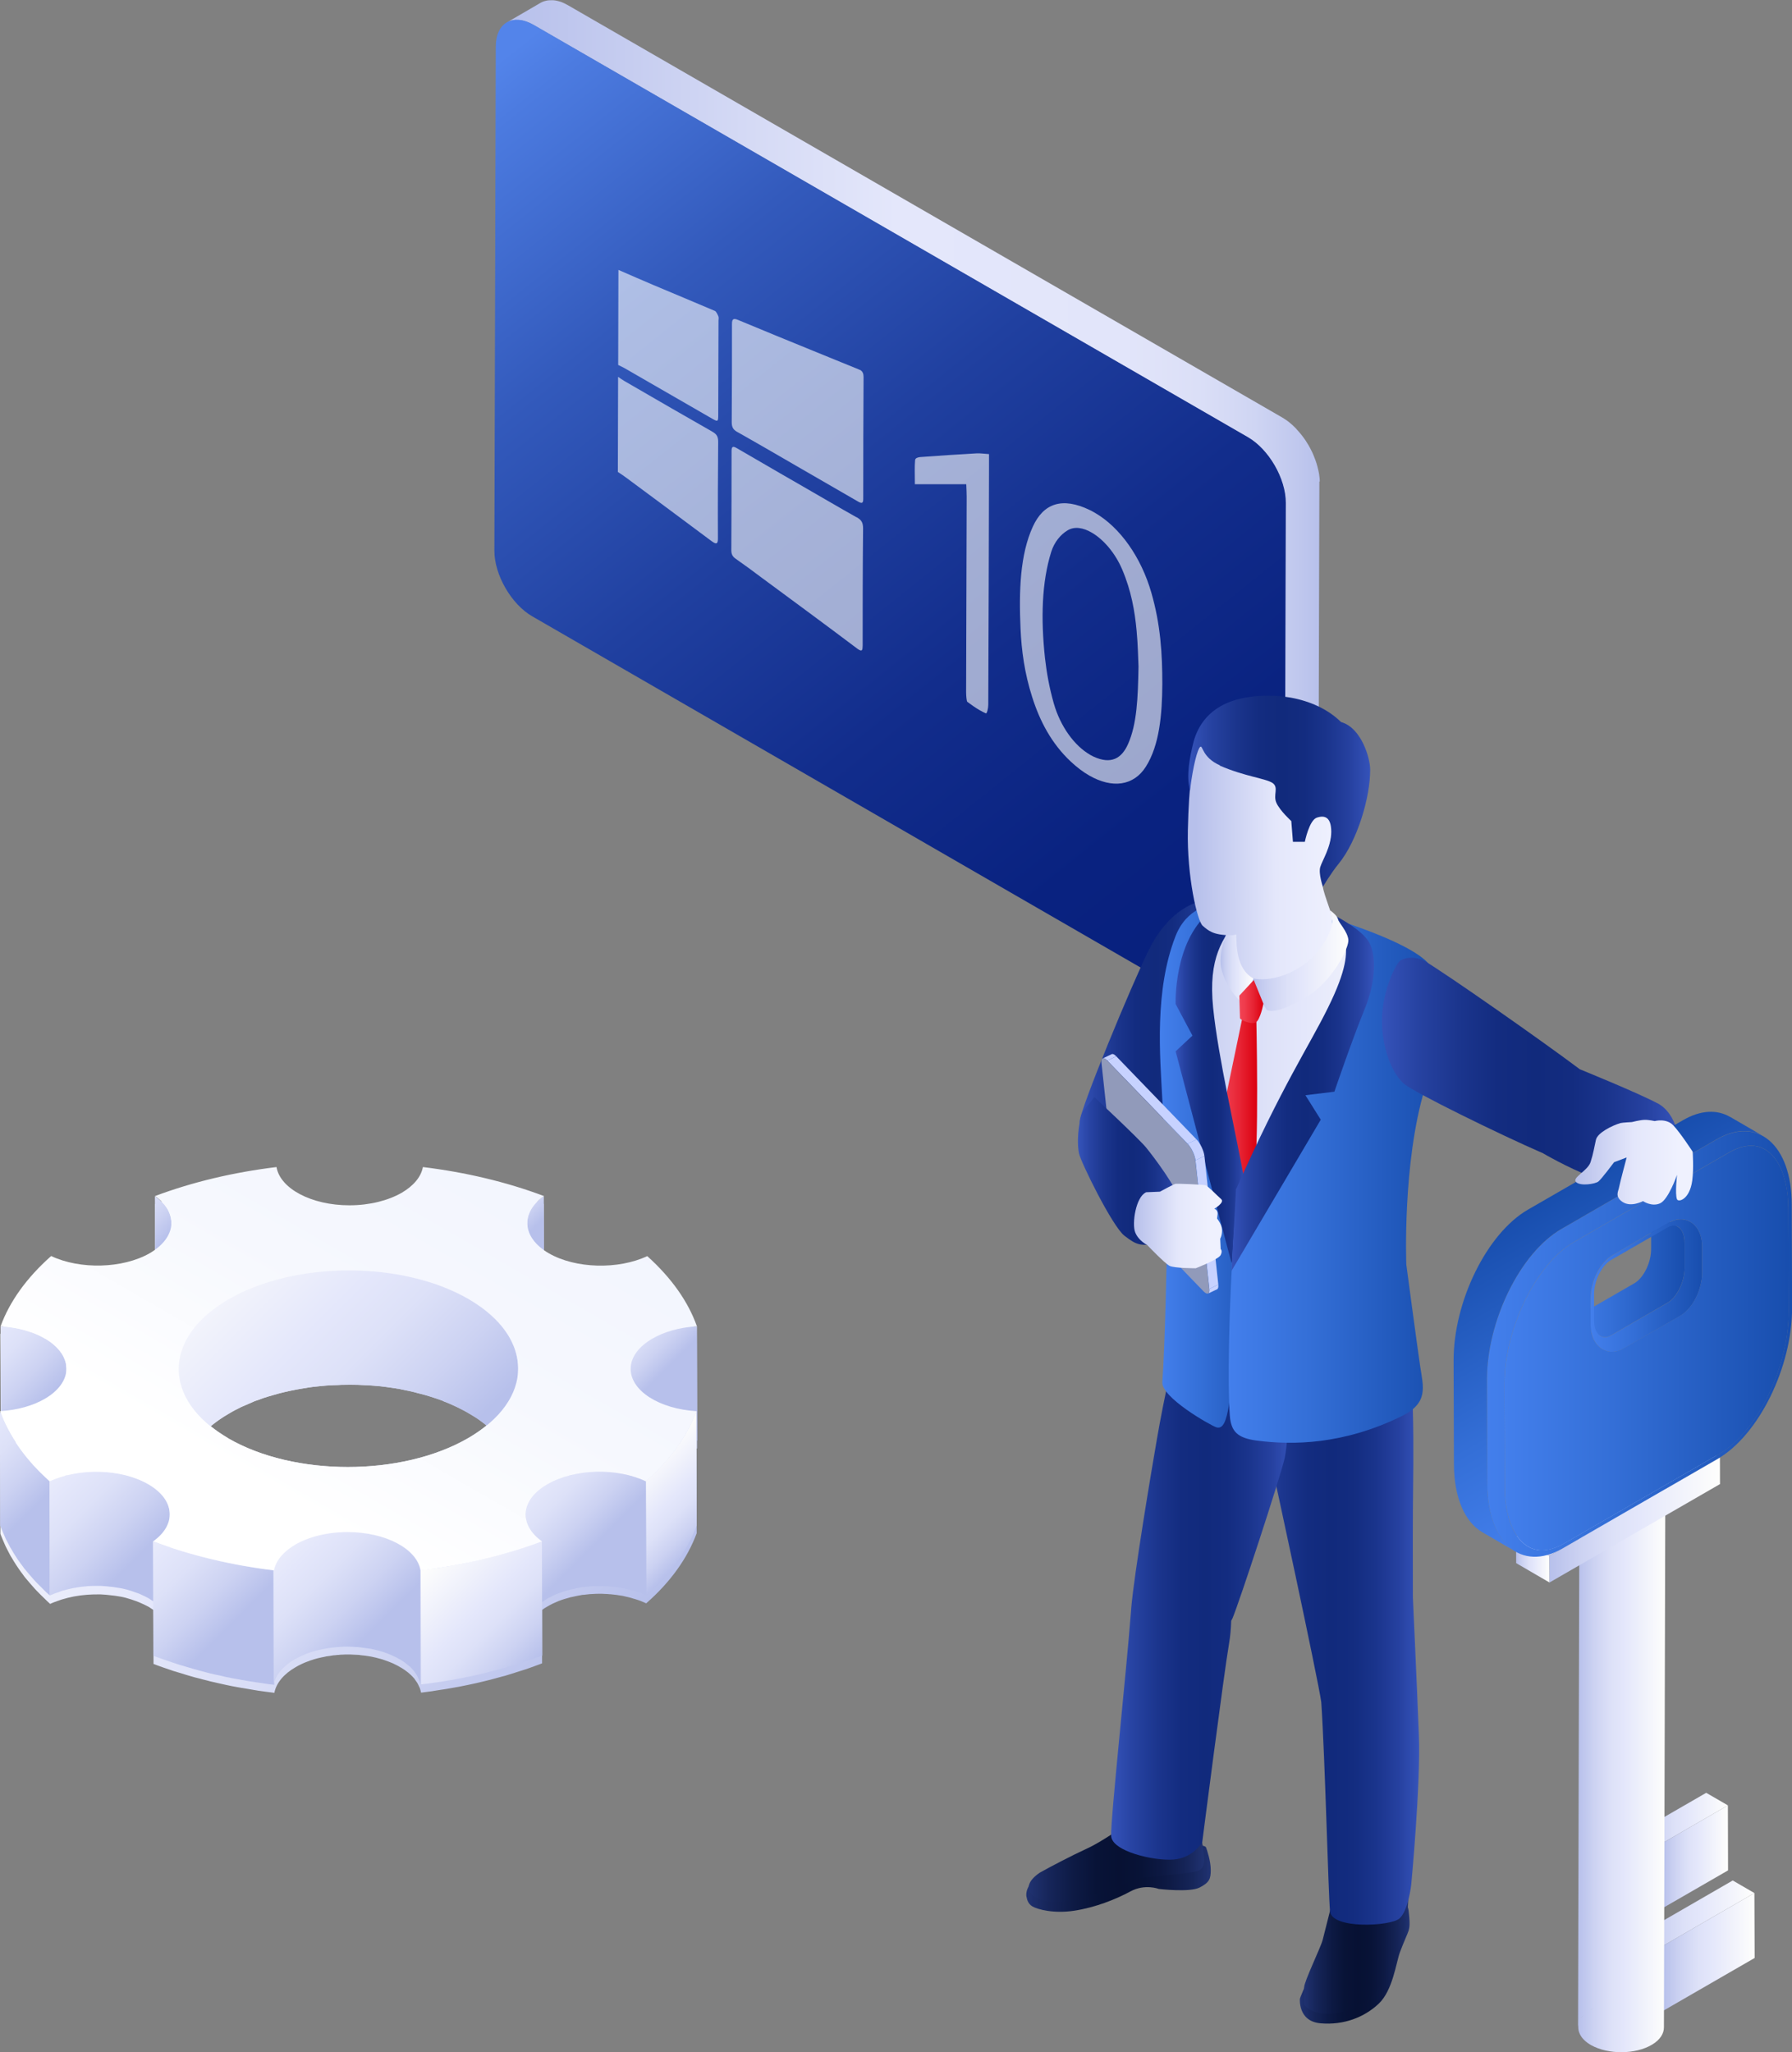 <?xml version="1.0" encoding="UTF-8"?><svg id="Layer_1" xmlns="http://www.w3.org/2000/svg" width="218.28" height="250" xmlns:xlink="http://www.w3.org/1999/xlink" viewBox="0 0 218.28 250"><rect x="0" y="0" width="218.28" height="250" fill="#808080" stroke="none"/><defs><style>.cls-1{fill:#79809b;}.cls-1,.cls-2,.cls-3,.cls-4,.cls-5,.cls-6,.cls-7,.cls-8,.cls-9,.cls-10,.cls-11,.cls-12,.cls-13,.cls-14,.cls-15,.cls-16,.cls-17,.cls-18,.cls-19,.cls-20,.cls-21,.cls-22,.cls-23,.cls-24,.cls-25,.cls-26,.cls-27,.cls-28,.cls-29,.cls-30,.cls-31,.cls-32,.cls-33,.cls-34,.cls-35,.cls-36,.cls-37,.cls-38,.cls-39,.cls-40,.cls-41,.cls-42,.cls-43,.cls-44,.cls-45,.cls-46,.cls-47,.cls-48,.cls-49,.cls-50,.cls-51,.cls-52,.cls-53,.cls-54,.cls-55,.cls-56,.cls-57,.cls-58{stroke-width:0px;}.cls-2{fill:url(#linear-gradient-38);}.cls-3{fill:url(#linear-gradient-12);}.cls-4{fill:url(#linear-gradient-17);}.cls-5{fill:url(#linear-gradient-19);}.cls-6{fill:url(#linear-gradient-33);}.cls-7{fill:url(#linear-gradient);}.cls-8{fill:url(#linear-gradient-21);}.cls-9{fill:url(#linear-gradient-6);}.cls-10{fill:#919aba;}.cls-59{isolation:isolate;}.cls-11{fill:url(#linear-gradient-42);}.cls-12{fill:url(#linear-gradient-15);}.cls-13{fill:url(#linear-gradient-11);}.cls-14{fill:url(#linear-gradient-5);}.cls-15{fill:url(#linear-gradient-31);}.cls-16{fill:url(#linear-gradient-34);}.cls-17{fill:url(#linear-gradient-41);}.cls-18{fill:url(#linear-gradient-40);}.cls-19{fill:url(#linear-gradient-13);}.cls-20{fill:url(#linear-gradient-23);}.cls-21{fill:url(#linear-gradient-25);}.cls-22{fill:url(#linear-gradient-43);}.cls-23{fill:url(#linear-gradient-16);}.cls-24{fill:url(#linear-gradient-22);}.cls-25{fill:#fff;}.cls-26{fill:url(#linear-gradient-35);}.cls-27{fill:url(#linear-gradient-50);}.cls-28{fill:url(#linear-gradient-32);}.cls-29{fill:url(#linear-gradient-20);}.cls-30{fill:url(#linear-gradient-14);}.cls-31{fill:url(#linear-gradient-2);}.cls-32{fill:url(#linear-gradient-52);}.cls-33{fill:url(#linear-gradient-45);}.cls-34{fill:url(#linear-gradient-7);}.cls-35{fill:url(#linear-gradient-39);}.cls-36{fill:url(#linear-gradient-3);}.cls-37{fill:url(#linear-gradient-9);}.cls-38{fill:url(#linear-gradient-27);}.cls-39{fill:#212430;}.cls-40{fill:url(#linear-gradient-36);}.cls-41{fill:url(#linear-gradient-48);}.cls-42{fill:url(#linear-gradient-49);}.cls-43{fill:url(#linear-gradient-8);}.cls-44{fill:url(#linear-gradient-47);}.cls-45{fill:url(#linear-gradient-24);}.cls-46{fill:url(#linear-gradient-26);}.cls-47{fill:url(#linear-gradient-18);}.cls-60{opacity:.6;}.cls-48{fill:url(#linear-gradient-51);}.cls-49{fill:url(#linear-gradient-30);}.cls-50{fill:url(#linear-gradient-44);}.cls-51{fill:url(#linear-gradient-29);}.cls-52{fill:url(#linear-gradient-46);}.cls-53{fill:#c7d2ff;}.cls-54{fill:url(#linear-gradient-28);}.cls-55{fill:url(#linear-gradient-10);}.cls-56{fill:url(#linear-gradient-4);}.cls-57{fill:url(#linear-gradient-37);}.cls-58{fill:#ffe3ca;}</style><linearGradient id="linear-gradient" x1="-10228.81" y1="62.81" x2="-10129.79" y2="62.81" gradientTransform="translate(10290.55)" gradientUnits="userSpaceOnUse"><stop offset="0" stop-color="#b7c0eb"/><stop offset=".3" stop-color="#d5daf5"/><stop offset=".48" stop-color="#e4e7fb"/><stop offset=".76" stop-color="#e2e5fa"/><stop offset=".85" stop-color="#dbdff7"/><stop offset=".92" stop-color="#cfd5f3"/><stop offset=".98" stop-color="#bec6ed"/><stop offset="1" stop-color="#b7c0eb"/></linearGradient><linearGradient id="linear-gradient-2" x1="10737.84" y1="122.95" x2="10831.08" y2="6.29" gradientTransform="translate(10893.24) rotate(-180) scale(1 -1)" gradientUnits="userSpaceOnUse"><stop offset="0" stop-color="#071f7c"/><stop offset=".19" stop-color="#092280"/><stop offset=".38" stop-color="#122d8c"/><stop offset=".57" stop-color="#2040a0"/><stop offset=".77" stop-color="#335abc"/><stop offset=".96" stop-color="#4c7be0"/><stop offset="1" stop-color="#5384ea"/></linearGradient><linearGradient id="linear-gradient-3" x1="10826.53" y1="203.16" x2="10883.53" y2="146.16" gradientTransform="translate(10897.5) rotate(-180) scale(1 -1)" gradientUnits="userSpaceOnUse"><stop offset="0" stop-color="#b7c0eb"/><stop offset=".18" stop-color="#ccd2f2"/><stop offset=".38" stop-color="#dde1f8"/><stop offset=".53" stop-color="#e4e7fb"/><stop offset="1" stop-color="#fefefc"/></linearGradient><linearGradient id="linear-gradient-4" x1="5705.35" y1="2483.63" x2="5710.85" y2="2478.13" gradientTransform="translate(9985.69 -4176.62) rotate(-180) scale(1.75 -1.75)" xlink:href="#linear-gradient-3"/><linearGradient id="linear-gradient-5" x1="5679.96" y1="2483.1" x2="5684.36" y2="2478.69" gradientTransform="translate(9985.69 -4176.62) rotate(-180) scale(1.75 -1.75)" xlink:href="#linear-gradient-3"/><linearGradient id="linear-gradient-6" x1="5713.08" y1="2494.22" x2="5720.85" y2="2486.44" gradientTransform="translate(9985.69 -4176.62) rotate(-180) scale(1.75 -1.75)" xlink:href="#linear-gradient-3"/><linearGradient id="linear-gradient-7" x1="5686.82" y1="2499.47" x2="5703.57" y2="2482.72" gradientTransform="translate(9985.69 -4176.62) rotate(-180) scale(1.75 -1.75)" xlink:href="#linear-gradient-3"/><linearGradient id="linear-gradient-8" x1="5670.78" y1="2492.95" x2="5676.01" y2="2487.72" gradientTransform="translate(9985.69 -4176.62) rotate(-180) scale(1.75 -1.75)" xlink:href="#linear-gradient-3"/><linearGradient id="linear-gradient-9" x1="5713.68" y1="2501.52" x2="5721.86" y2="2493.34" gradientTransform="translate(9985.69 -4176.62) rotate(-180) scale(1.75 -1.75)" xlink:href="#linear-gradient-3"/><linearGradient id="linear-gradient-10" x1="10811.6" y1="187.26" x2="10819.82" y2="179.05" xlink:href="#linear-gradient-3"/><linearGradient id="linear-gradient-11" x1="5706.98" y1="2505.48" x2="5716.31" y2="2496.15" gradientTransform="translate(9985.69 -4176.62) rotate(-180) scale(1.75 -1.75)" xlink:href="#linear-gradient-3"/><linearGradient id="linear-gradient-12" x1="5675.12" y1="2504.55" x2="5682.56" y2="2497.11" gradientTransform="translate(9985.69 -4176.62) rotate(-180) scale(1.75 -1.75)" xlink:href="#linear-gradient-3"/><linearGradient id="linear-gradient-13" x1="5699.99" y1="2509.69" x2="5709.21" y2="2500.46" gradientTransform="translate(9985.69 -4176.62) rotate(-180) scale(1.75 -1.75)" xlink:href="#linear-gradient-3"/><linearGradient id="linear-gradient-14" x1="5690.58" y1="2510.51" x2="5699.95" y2="2501.14" gradientTransform="translate(9985.69 -4176.62) rotate(-180) scale(1.75 -1.75)" xlink:href="#linear-gradient-3"/><linearGradient id="linear-gradient-15" x1="10832.56" y1="202.79" x2="10845.17" y2="190.19" xlink:href="#linear-gradient-3"/><linearGradient id="linear-gradient-16" x1="6921.57" y1="1901.15" x2="6942.02" y2="1936.57" gradientTransform="translate(10248.81 -2658.6) rotate(-180) scale(1.47 -1.47)" gradientUnits="userSpaceOnUse"><stop offset="0" stop-color="#f1f4fe"/><stop offset=".58" stop-color="#f6f8fe"/><stop offset="1" stop-color="#fff"/></linearGradient><linearGradient id="linear-gradient-17" x1="199.95" y1="233.06" x2="213.7" y2="233.06" gradientTransform="matrix(1,0,0,1,0,0)" xlink:href="#linear-gradient-3"/><linearGradient id="linear-gradient-18" x1="202.59" y1="237.78" x2="213.73" y2="237.78" gradientTransform="matrix(1,0,0,1,0,0)" xlink:href="#linear-gradient-3"/><linearGradient id="linear-gradient-19" x1="199.91" y1="221.45" x2="210.47" y2="221.45" gradientTransform="matrix(1,0,0,1,0,0)" xlink:href="#linear-gradient-3"/><linearGradient id="linear-gradient-20" x1="202.55" y1="226.17" x2="210.49" y2="226.17" gradientTransform="matrix(1,0,0,1,0,0)" xlink:href="#linear-gradient-3"/><linearGradient id="linear-gradient-21" x1="192.22" y1="212.09" x2="202.87" y2="212.09" gradientTransform="matrix(1,0,0,1,0,0)" xlink:href="#linear-gradient-3"/><linearGradient id="linear-gradient-22" x1="131.52" y1="125.08" x2="149.06" y2="125.08" gradientUnits="userSpaceOnUse"><stop offset="0" stop-color="#3553ba"/><stop offset=".12" stop-color="#2743a2"/><stop offset=".26" stop-color="#1b358d"/><stop offset=".39" stop-color="#132c80"/><stop offset=".52" stop-color="#112a7c"/><stop offset=".64" stop-color="#132c80"/><stop offset=".76" stop-color="#1a348c"/><stop offset=".89" stop-color="#2641a0"/><stop offset="1" stop-color="#3553ba"/></linearGradient><linearGradient id="linear-gradient-23" x1="125" y1="228.75" x2="147.48" y2="228.75" gradientUnits="userSpaceOnUse"><stop offset="0" stop-color="#203271"/><stop offset=".12" stop-color="#162559"/><stop offset=".26" stop-color="#0d1a44"/><stop offset=".39" stop-color="#081337"/><stop offset=".52" stop-color="#071133"/><stop offset=".64" stop-color="#081337"/><stop offset=".76" stop-color="#0d1943"/><stop offset=".89" stop-color="#152457"/><stop offset="1" stop-color="#203271"/></linearGradient><linearGradient id="linear-gradient-24" x1="158.34" y1="239.03" x2="171.7" y2="239.03" xlink:href="#linear-gradient-23"/><linearGradient id="linear-gradient-25" x1="125.3" y1="226.96" x2="146.69" y2="226.96" xlink:href="#linear-gradient-23"/><linearGradient id="linear-gradient-26" x1="158.83" y1="236.42" x2="171.58" y2="236.42" xlink:href="#linear-gradient-23"/><linearGradient id="linear-gradient-27" x1="150.63" y1="195.72" x2="172.86" y2="195.72" xlink:href="#linear-gradient-22"/><linearGradient id="linear-gradient-28" x1="135.33" y1="191.47" x2="157.35" y2="191.47" xlink:href="#linear-gradient-22"/><linearGradient id="linear-gradient-29" x1="141.59" y1="136.83" x2="174.18" y2="136.83" gradientTransform="matrix(1,0,0,1,0,0)" xlink:href="#linear-gradient-3"/><linearGradient id="linear-gradient-30" x1="148.22" y1="135.66" x2="153.13" y2="135.66" gradientUnits="userSpaceOnUse"><stop offset="0" stop-color="#f24455"/><stop offset=".22" stop-color="#ef3b4c"/><stop offset=".58" stop-color="#e72333"/><stop offset="1" stop-color="#db000f"/></linearGradient><linearGradient id="linear-gradient-31" x1="141.29" y1="141.89" x2="154.64" y2="141.89" gradientUnits="userSpaceOnUse"><stop offset="0" stop-color="#437fec"/><stop offset=".38" stop-color="#346fd7"/><stop offset="1" stop-color="#184eae"/></linearGradient><linearGradient id="linear-gradient-32" x1="143.19" y1="132.07" x2="151.79" y2="132.07" xlink:href="#linear-gradient-22"/><linearGradient id="linear-gradient-33" x1="149.68" y1="143.64" x2="175.41" y2="143.64" xlink:href="#linear-gradient-31"/><linearGradient id="linear-gradient-34" x1="168.33" y1="130.98" x2="204.44" y2="130.98" xlink:href="#linear-gradient-22"/><linearGradient id="linear-gradient-35" x1="184.67" y1="189.98" x2="188.74" y2="189.98" gradientTransform="matrix(1,0,0,1,0,0)" xlink:href="#linear-gradient-3"/><linearGradient id="linear-gradient-36" x1="184.67" y1="182.37" x2="209.5" y2="182.37" gradientTransform="matrix(1,0,0,1,0,0)" xlink:href="#linear-gradient-3"/><linearGradient id="linear-gradient-37" x1="188.73" y1="185.17" x2="209.51" y2="185.17" gradientTransform="matrix(1,0,0,1,0,0)" xlink:href="#linear-gradient-3"/><linearGradient id="linear-gradient-38" x1="190.91" y1="154.99" x2="205.19" y2="154.99" xlink:href="#linear-gradient-31"/><linearGradient id="linear-gradient-39" x1="181.12" y1="163.72" x2="218.28" y2="163.72" xlink:href="#linear-gradient-31"/><linearGradient id="linear-gradient-40" x1="193.74" y1="156.6" x2="207.33" y2="156.6" xlink:href="#linear-gradient-31"/><linearGradient id="linear-gradient-41" x1="183.26" y1="164.22" x2="217.85" y2="164.22" xlink:href="#linear-gradient-31"/><linearGradient id="linear-gradient-42" x1="205.57" y1="176.92" x2="187.91" y2="146.34" xlink:href="#linear-gradient-31"/><linearGradient id="linear-gradient-43" x1="191.89" y1="141.57" x2="206.24" y2="141.57" gradientUnits="userSpaceOnUse"><stop offset="0" stop-color="#b7c0eb"/><stop offset=".5" stop-color="#e4e7fb"/><stop offset=".88" stop-color="#eff1fe"/></linearGradient><linearGradient id="linear-gradient-44" x1="131.3" y1="142.63" x2="143.99" y2="142.63" xlink:href="#linear-gradient-22"/><linearGradient id="linear-gradient-45" x1="138.12" y1="149.35" x2="148.84" y2="149.35" xlink:href="#linear-gradient-43"/><linearGradient id="linear-gradient-46" x1="145.72" y1="108.22" x2="165.09" y2="108.12" xlink:href="#linear-gradient-43"/><linearGradient id="linear-gradient-47" x1="148.67" y1="117.03" x2="152.68" y2="117.03" gradientTransform="matrix(1,0,0,1,0,0)" xlink:href="#linear-gradient-3"/><linearGradient id="linear-gradient-48" x1="145.69" y1="101.71" x2="165.05" y2="101.61" xlink:href="#linear-gradient-43"/><linearGradient id="linear-gradient-49" x1="144.72" y1="96.4" x2="166.89" y2="96.4" xlink:href="#linear-gradient-22"/><linearGradient id="linear-gradient-50" x1="150.01" y1="133.25" x2="167.37" y2="133.25" xlink:href="#linear-gradient-22"/><linearGradient id="linear-gradient-51" x1="152.43" y1="117.02" x2="164.25" y2="117.02" gradientTransform="matrix(1,0,0,1,0,0)" xlink:href="#linear-gradient-3"/><linearGradient id="linear-gradient-52" x1="150.96" y1="122.01" x2="153.89" y2="122.01" xlink:href="#linear-gradient-30"/></defs><g class="cls-59"><path class="cls-7" d="m160.76,58.64c0-.07,0-.15-.01-.22,0-.08-.01-.15-.02-.23,0-.08-.02-.15-.03-.23,0-.08-.02-.16-.03-.23,0,0,0,0,0,0,0,0,0,0,0,0-.01-.07-.02-.15-.04-.22-.02-.08-.03-.16-.05-.24-.02-.08-.04-.16-.06-.24-.02-.08-.04-.16-.06-.25-.02-.06-.04-.13-.06-.19,0,0,0-.01,0-.02,0-.01,0-.03-.01-.04-.02-.08-.05-.16-.08-.24-.03-.08-.05-.16-.08-.24-.03-.08-.06-.15-.09-.23-.03-.08-.06-.15-.09-.23-.02-.06-.05-.11-.07-.17,0,0,0,0,0-.01,0-.01-.01-.03-.02-.04-.03-.08-.07-.15-.1-.23-.04-.08-.08-.16-.12-.24-.05-.09-.09-.19-.14-.28-.05-.1-.11-.19-.16-.29-.01-.02-.02-.04-.03-.06-.01-.02-.02-.04-.04-.06-.11-.19-.22-.37-.34-.55-.09-.14-.19-.27-.29-.41,0,0,0,0,0,0h0c-.07-.1-.14-.19-.21-.27-.06-.07-.12-.15-.18-.22-.06-.07-.12-.14-.18-.21-.06-.07-.12-.13-.18-.2-.01-.01-.02-.02-.03-.03,0,0,0-.01-.01-.02-.05-.05-.09-.1-.14-.15-.06-.07-.13-.13-.19-.19-.07-.06-.13-.13-.2-.19-.07-.06-.14-.12-.21-.18-.03-.03-.07-.06-.1-.08,0,0-.01-.01-.02-.02-.03-.02-.05-.04-.08-.07-.07-.05-.13-.1-.2-.15-.07-.05-.13-.1-.2-.14-.06-.04-.13-.09-.2-.13-.06-.04-.13-.08-.19-.12-.02,0-.03-.02-.05-.03L69.17.63s-.1-.06-.15-.08c-.06-.03-.13-.07-.19-.1s-.12-.06-.19-.09c-.06-.03-.12-.05-.18-.08-.06-.02-.12-.05-.19-.07-.01,0-.03,0-.04-.01,0,0,0,0-.01,0-.04-.02-.09-.03-.13-.04-.06-.02-.13-.04-.19-.05-.06-.02-.13-.03-.19-.04-.07-.01-.14-.02-.2-.03-.05,0-.09,0-.14-.01,0,0-.01,0-.02,0-.02,0-.03,0-.05,0-.07,0-.15,0-.22,0-.08,0-.16,0-.24.01-.09,0-.18.02-.27.04,0,0,0,0,0,0,0,0,0,0-.01,0-.11.02-.21.05-.31.08-.13.05-.26.1-.38.17l-4.14,2.41c.21-.12.44-.21.68-.26,0,0,0,0,.01,0,.24-.05.5-.06.78-.04,0,0,.01,0,.02,0,.27.02.56.09.85.19,0,0,0,0,.01,0,.3.1.61.24.93.43l86.98,50.22c.31.18.62.4.92.64,0,0,.02.01.02.02.29.24.58.51.85.79,0,0,0,.01.01.02.27.29.53.61.78.94,0,0,0,0,0,0,.24.33.46.67.67,1.02.01.02.02.04.03.05.2.35.38.71.54,1.08,0,0,0,0,0,.01.16.37.3.76.42,1.14,0,0,0,.01,0,.02.11.38.2.77.26,1.14,0,0,0,0,0,0,.06.38.09.76.09,1.13l-.17,61.38c0,.36-.03.69-.09,1,0,0,0,.02,0,.03-.06.3-.15.57-.26.82,0,0,0,0,0,.01-.1.21-.22.38-.35.54-.04.05-.08.11-.13.16-.15.16-.32.31-.51.42l4.14-2.41c.19-.11.35-.25.51-.42.05-.05.09-.11.13-.16.06-.07.12-.13.17-.21.06-.1.12-.21.18-.32,0,0,0,0,0-.01,0,0,0,0,0-.01.04-.08.07-.15.1-.24.03-.08.06-.16.08-.24.02-.08.04-.16.06-.24,0-.03.01-.07.02-.1,0,0,0-.02,0-.03,0-.03.01-.06.02-.1.01-.07.02-.15.03-.22,0-.07.02-.15.02-.22,0-.07.01-.14.01-.22,0-.07,0-.15,0-.22,0,0,0,0,0-.01l.17-61.38c0-.07,0-.14,0-.21Z"/><path class="cls-31" d="m152.01,53.26c2.55,1.47,4.62,5.06,4.61,8l-.17,61.38c0,2.95-2.09,4.13-4.64,2.66l-86.98-50.22c-2.55-1.47-4.62-5.06-4.61-8l.17-61.38c0-2.95,2.09-4.13,4.64-2.66l86.98,50.22Z"/></g><path class="cls-36" d="m.09,172.86l-.04-10.33c1.1-3,3.17-5.9,6.16-8.54,3.51,1.65,8.71,1.53,12-.37.24-.14.47-.28.68-.44v-6.51c4.57-1.73,9.58-2.91,14.77-3.54.44,2.61,4.24,4.67,8.88,4.67,2.49,0,4.73-.6,6.36-1.53,1.42-.82,2.38-1.92,2.59-3.14,5.17.63,10.17,1.81,14.74,3.54l.02,6.58c.18.12.36.25.57.36,3.27,1.91,8.47,2.02,12,.37,2.96,2.64,4.99,5.55,6.05,8.54l.04,13.93h-.08l.03,10.33c-1.1,2.99-3.15,5.91-6.15,8.54-.44-.21-.9-.39-1.36-.52-.04-.02-.08-.02-.12-.03-.43-.15-.88-.25-1.34-.35-.03,0-.07-.02-.1-.02-.47-.08-.95-.15-1.44-.19-.09,0-.18,0-.28-.02-.46-.03-.95-.05-1.42-.03h-.08c-.48.01-.98.05-1.47.12-.03,0-.07,0-.11,0-.46.08-.92.17-1.35.27-.1.01-.19.04-.28.07-.44.12-.87.24-1.29.41-.02,0-.03,0-.06.02-.46.19-.89.39-1.31.64-.24.13-.47.28-.67.43v6.51c-.65.25-1.33.49-2.01.73-.22.08-.44.13-.67.21-.48.16-.97.31-1.46.46-.13.04-.26.08-.39.12-.11.03-.21.05-.32.08-.48.13-.95.26-1.43.39-.22.05-.43.11-.65.16-.7.18-1.4.33-2.11.48h0s-.06.02-.1.02c-.62.14-1.26.25-1.9.36-.22.04-.44.07-.68.12-.45.06-.91.14-1.37.21-.08,0-.16.03-.22.04-.48.07-.96.13-1.43.19-.02-.09-.04-.16-.06-.25-.03-.1-.05-.19-.09-.3-.02-.05-.05-.12-.09-.19-.04-.09-.09-.19-.13-.28-.04-.06-.07-.13-.11-.2-.07-.09-.14-.2-.22-.31-.04-.06-.08-.13-.12-.18-.14-.17-.31-.33-.48-.5l-.03-.02c-.16-.15-.32-.29-.5-.41-.05-.04-.1-.08-.16-.12-.13-.09-.26-.17-.4-.26-.05-.03-.11-.06-.15-.08-.26-.17-.54-.29-.83-.44-.03-.01-.06-.03-.11-.05-.3-.13-.63-.25-.97-.37-.09-.03-.17-.06-.26-.09-.15-.04-.31-.09-.48-.13-.1-.02-.2-.06-.3-.08-.17-.03-.36-.08-.54-.12-.09-.01-.18-.04-.28-.05-.33-.06-.67-.1-1.02-.13-.08-.02-.17-.02-.25-.04-.23,0-.45-.03-.68-.03-.22-.02-.44-.02-.67-.02s-.44,0-.66.02c-.14,0-.29,0-.44.03-.14,0-.28.02-.43.04-.14,0-.29.02-.45.05-.12.02-.26.05-.4.06-.15.01-.3.04-.44.08-.14.03-.27.05-.4.08-.17.04-.34.08-.52.12-.1.04-.22.06-.32.09-.33.1-.65.21-.95.33-.17.06-.32.13-.48.2-.07.04-.14.07-.21.1-.22.1-.44.22-.64.34-1.42.81-2.37,1.91-2.6,3.13-.66-.09-1.31-.16-1.96-.26-.16-.03-.31-.05-.48-.08-.49-.09-.97-.16-1.46-.25,0,0-.04,0-.05,0-.17-.03-.33-.07-.49-.09-.49-.08-.96-.18-1.43-.28-.24-.05-.5-.12-.76-.17-.4-.1-.78-.17-1.19-.27-.27-.07-.54-.15-.82-.21-.37-.1-.73-.2-1.08-.28-.29-.09-.58-.17-.86-.25-.35-.11-.7-.21-1.04-.32-.12-.04-.24-.06-.36-.11-.1-.03-.2-.05-.31-.09-.82-.28-1.64-.55-2.43-.86l-.02-6.58c-.08-.05-.16-.11-.23-.15-.12-.08-.22-.14-.33-.22-.36-.19-.77-.39-1.18-.56-.12-.05-.24-.09-.36-.14-.37-.13-.77-.27-1.17-.38,0,0-.04,0-.07-.02-.42-.12-.86-.18-1.3-.25-.14-.02-.29-.04-.43-.05-.45-.06-.91-.1-1.37-.12h-.12c-.48,0-.97,0-1.45.04-.04.01-.08.01-.11.01-.47.03-.95.1-1.41.18-.08.01-.14.02-.22.04-.44.09-.87.19-1.29.32-.13.03-.25.08-.37.12-.4.14-.79.27-1.16.45-.14-.13-.28-.25-.42-.39-.08-.07-.14-.13-.21-.21-.34-.32-.67-.65-1-.99-.09-.11-.2-.2-.28-.3-.39-.43-.76-.87-1.11-1.29-.01-.03-.04-.04-.06-.07-.08-.09-.14-.19-.21-.29-.21-.27-.4-.53-.6-.83-.1-.14-.19-.27-.28-.42-.17-.27-.34-.53-.49-.8-.05-.08-.1-.16-.15-.24-.04-.06-.07-.14-.11-.2-.13-.24-.25-.48-.37-.72-.08-.15-.16-.31-.22-.46-.12-.26-.21-.5-.32-.74-.04-.13-.1-.23-.14-.34-.03-.08-.06-.16-.09-.25l-.03-13.93h.09Zm27.68,2.34c8.05,4.68,21.13,4.68,29.24,0,.85-.49,1.58-1.01,2.25-1.55-.21-.18-.41-.34-.64-.51-.05-.04-.11-.08-.15-.11-.41-.3-.85-.57-1.32-.84-.44-.27-.92-.51-1.4-.75-.12-.05-.24-.12-.36-.17-.43-.2-.88-.4-1.34-.57-.06-.03-.11-.05-.16-.08-.49-.18-.98-.34-1.48-.5-.35-.12-.72-.21-1.08-.31-.27-.05-.54-.14-.81-.21-.37-.1-.74-.17-1.13-.25-.29-.05-.56-.12-.84-.18-.11,0-.24-.02-.34-.05-.48-.07-.96-.13-1.43-.2-.14-.02-.28-.04-.43-.05-.27-.03-.54-.05-.81-.07-.47-.04-.94-.07-1.42-.08-.29-.02-.58-.03-.88-.03-.37,0-.77-.02-1.15,0-.32,0-.62,0-.94.03-.35,0-.7.03-1.05.04-.32.03-.64.04-.97.08-.34.03-.69.07-1.03.11-.3.04-.61.08-.91.14-.37.06-.74.11-1.11.19-.28.05-.57.12-.85.17-.44.09-.86.2-1.29.31-.27.08-.55.15-.81.23-.15.04-.3.09-.45.13-.42.13-.84.26-1.25.43-.12.04-.25.09-.37.12-.37.16-.73.32-1.09.48-.18.07-.36.15-.54.23-.51.26-1.02.5-1.5.8-.85.48-1.58,1.01-2.25,1.56.63.5,1.32.99,2.11,1.45Z"/><path class="cls-56" d="m20.81,162.18c-.01-.11-.05-.2-.07-.3-.03-.04-.04-.11-.08-.18-.04-.11-.09-.21-.14-.32-.03-.04-.04-.1-.08-.14-.1-.17-.21-.33-.33-.49,0,0-.04-.03-.05-.05-.13-.16-.29-.32-.45-.48-.04-.04-.09-.08-.14-.13-.16-.16-.35-.31-.56-.45l-.04-13.93c.2.16.4.3.57.46.01.02.04.03.07.05.03.03.04.04.07.08.16.15.31.3.44.46.01.02.04.03.05.04v.02c.14.16.23.32.34.49,0,0,0,.03.02.03.02.04.04.08.06.12.05.1.1.21.14.33,0,.03.03.05.04.08.01.03.02.06.03.1.03.1.06.19.09.29,0,.05.03.09.03.12,0,.02,0,.05,0,.06.02.12.04.24.05.34,0,.04,0,.06,0,.1,0,.02,0,.05,0,.08l.04,13.92c0-.06,0-.13,0-.19-.01-.1-.02-.21-.04-.32,0-.08-.03-.13-.05-.18Z"/><path class="cls-14" d="m66.24,145.7l.05,13.93c-1.36.95-2.03,2.13-2.03,3.29l-.04-13.93c0-1.16.67-2.34,2.02-3.3Z"/><path class="cls-9" d="m8,179.86c-.02-.08-.04-.17-.07-.28-.03-.06-.06-.12-.09-.2-.04-.1-.08-.18-.13-.28-.03-.06-.07-.12-.12-.19-.05-.11-.13-.22-.2-.34-.04-.04-.09-.1-.12-.16-.16-.18-.32-.35-.5-.52-.04-.03-.08-.07-.11-.1-.13-.11-.24-.22-.39-.32-.06-.04-.13-.1-.2-.13-.12-.1-.25-.17-.37-.25-.06-.03-.12-.07-.19-.1-.26-.16-.55-.32-.87-.46h0c-.3-.13-.64-.26-.98-.37-.08-.03-.16-.05-.24-.08-.15-.04-.31-.09-.46-.12-.11-.03-.21-.07-.32-.08-.18-.06-.35-.08-.53-.12-.09-.03-.19-.04-.28-.06-.33-.05-.66-.11-1.02-.15-.23-.02-.45-.04-.69-.05l-.05-13.93c.21.01.41.03.61.04.04,0,.07,0,.11.01.33.03.66.09.99.15h.03c.12.03.21.04.31.07.16.02.31.07.47.1.12.03.23.06.35.09.14.03.29.09.44.14.04,0,.08,0,.13.03.03.01.07.02.12.04.34.12.67.24.97.37.02.02.03.02.03.02.31.14.6.3.86.45.04.01.07.04.1.05.03.01.05.04.08.05.13.08.26.17.38.25.07.04.13.09.19.14.13.11.26.21.39.33.04.03.06.06.09.08h.01c.18.17.34.36.49.54.03.01.05.04.06.06.03.02.05.07.07.11.08.09.16.21.22.3.02.04.05.09.07.13,0,.02.03.06.05.08.04.1.08.18.12.28.03.06.05.1.07.15,0,.03.01.05.02.07.04.09.05.18.09.27,0,.05.03.12.04.17,0,.03,0,.04,0,.07.02.1.03.19.03.29,0,.05.02.12.02.17v.09l.03,13.94c.01-.11,0-.2-.02-.29,0-.1-.01-.18-.04-.27,0-.07-.03-.16-.05-.24Z"/><path class="cls-34" d="m27.88,158.26c.48-.28.99-.54,1.51-.79.17-.08.35-.15.52-.22.31-.15.62-.29.95-.41.05-.03.11-.04.17-.07.12-.04.24-.08.35-.13.4-.15.84-.28,1.26-.42.15-.04.29-.1.44-.13.1-.04.19-.07.3-.1.17-.04.36-.08.53-.12.42-.12.84-.23,1.26-.32.13-.03.24-.07.35-.1.17-.03.35-.04.53-.08.35-.06.72-.13,1.09-.19.15-.03.28-.05.42-.08.15,0,.31-.03.48-.05.34-.04.69-.08,1.04-.11.16-.03.33-.06.49-.06.16,0,.32,0,.47-.02.36-.02.7-.04,1.06-.05.16-.01.35-.04.52-.04.13,0,.28,0,.41,0,.38,0,.75,0,1.14,0,.18,0,.37,0,.56,0,.12,0,.24.03.34.03.46.03.92.05,1.37.09.2.01.4.02.59.04.09,0,.18.01.28.03.12.03.26.03.4.05.49.05.98.13,1.46.21.11.01.21.03.31.05.05,0,.12.02.18.04.24.03.47.11.7.15.37.07.74.16,1.1.24.28.06.55.15.82.22.37.09.72.19,1.07.3.08.02.15.04.22.06.43.14.85.28,1.25.44.07.04.13.06.19.08.44.18.88.36,1.31.56.13.06.26.12.38.18.48.23.94.47,1.4.73.09.06.16.11.25.16.37.22.72.45,1.05.69.04.04.11.06.17.1.37.28.74.57,1.06.85.05.04.1.09.14.13.06.04.13.1.19.17.27.24.51.49.75.74.05.06.09.11.13.16.14.16.29.31.41.47.09.13.17.26.27.38.04.05.07.1.1.15.17.22.32.45.46.71.04.07.08.15.12.24.03.04.06.09.08.14.12.27.25.53.35.79.03.06.05.12.06.19.02.05.04.1.05.15.1.27.16.55.23.83.02.05.02.11.02.16,0,.05.02.1.03.15.04.29.07.58.08.86v.19l.05,13.94c0-.37-.04-.7-.09-1.06-.01-.05-.02-.1-.03-.16-.06-.33-.15-.66-.25-.97-.01-.06-.03-.11-.06-.16-.11-.33-.23-.64-.4-.97-.03-.05-.04-.1-.08-.14-.17-.33-.36-.65-.58-.97-.03-.04-.07-.09-.1-.13-.2-.29-.43-.57-.69-.86-.04-.06-.08-.1-.13-.15-.28-.31-.59-.61-.93-.93-.04-.03-.09-.06-.13-.12-.34-.29-.69-.57-1.08-.85-.05-.04-.11-.08-.15-.11-.41-.3-.85-.57-1.32-.84-.44-.27-.92-.51-1.4-.75-.12-.05-.24-.12-.36-.17-.43-.2-.88-.4-1.34-.57-.06-.03-.11-.05-.16-.08-.49-.18-.98-.34-1.48-.5-.35-.12-.72-.21-1.08-.31-.27-.05-.54-.14-.81-.21-.37-.1-.74-.17-1.13-.25-.29-.05-.56-.12-.84-.18-.11,0-.24-.02-.34-.05-.48-.07-.96-.13-1.43-.2-.14-.02-.28-.04-.43-.05-.27-.03-.54-.05-.81-.07-.47-.04-.94-.07-1.42-.08-.29-.02-.58-.03-.88-.03-.37,0-.77-.02-1.15,0-.32,0-.62,0-.94.03-.35,0-.7.03-1.05.04-.32.03-.64.04-.97.08-.34.03-.69.07-1.03.11-.3.04-.61.08-.91.14-.37.06-.74.11-1.11.19-.28.05-.57.12-.85.17-.44.09-.86.2-1.29.31-.27.08-.55.15-.81.23-.15.04-.3.09-.45.13-.42.13-.84.26-1.25.43-.12.04-.25.09-.37.12-.37.16-.73.32-1.09.48-.18.07-.36.15-.54.23-.51.26-1.02.5-1.5.8-4.08,2.35-6.11,5.44-6.1,8.53l-.04-13.94c0-3.08,2.03-6.17,6.11-8.53Z"/><path class="cls-43" d="m79.46,163.06c.32-.2.69-.37,1.06-.52.05-.02.09-.05.15-.07.04,0,.06-.03.1-.04.34-.13.71-.27,1.09-.37.01-.01.03-.01.03-.01.06,0,.09,0,.14-.03.24-.07.5-.14.77-.18.14-.03.27-.05.42-.08.09-.02.16-.03.25-.04.08-.02.13-.03.21-.04.29-.04.57-.07.87-.09.12,0,.23-.03.35-.03l.04,13.93c-.49.03-.96.09-1.42.17-.1,0-.17.03-.25.04-.4.07-.8.16-1.17.26-.05,0-.11.01-.15.04-.43.13-.84.26-1.22.41-.05.02-.09.04-.13.06-.38.17-.74.33-1.07.53-1.63.93-2.64,2.24-2.65,3.67l-.04-13.92c0-1.45,1.03-2.74,2.65-3.68Z"/><path class="cls-37" d="m.25,172.52c.09.24.19.47.29.69.07.16.15.34.23.5.11.22.23.45.35.68.08.16.18.32.27.48.15.26.32.51.48.78.1.14.21.29.29.43.2.29.4.57.61.84.08.12.16.22.25.33.35.44.72.87,1.11,1.32.09.1.2.19.29.28.31.35.65.67,1,1,.2.21.41.41.62.6l.04,13.92c-.14-.12-.28-.24-.42-.37-.08-.07-.14-.14-.21-.21-.34-.33-.67-.66-1-1-.09-.1-.2-.2-.28-.3-.39-.44-.76-.86-1.11-1.3,0,0-.04-.04-.06-.06-.08-.09-.14-.2-.21-.29-.21-.27-.4-.54-.6-.82-.1-.15-.19-.29-.28-.43-.17-.26-.34-.53-.49-.81-.05-.07-.1-.16-.15-.24-.04-.06-.07-.14-.11-.21-.13-.24-.25-.47-.37-.7-.08-.16-.16-.31-.22-.48-.12-.25-.21-.5-.32-.74-.04-.12-.1-.24-.14-.33-.03-.07-.06-.17-.09-.24l-.03-13.93c.08.21.16.41.25.62Z"/><path class="cls-55" d="m84.83,171.9l.03,13.93c-1.1,2.99-3.15,5.89-6.15,8.55l-.05-13.93c3.01-2.65,5.05-5.56,6.17-8.55Z"/><path class="cls-13" d="m6.68,180.19c.17-.09.36-.13.54-.2.12-.03.24-.08.37-.11.05-.04.11-.05.17-.07.3-.07.61-.16.94-.23.07,0,.12-.02.19-.03.08-.02.15-.03.23-.04.16-.03.31-.05.47-.09.29-.04.58-.07.88-.09h.06s.07-.02.11-.02c.23,0,.47-.04.71-.04.25,0,.48,0,.73,0h.13s.04,0,.04,0c.36.03.69.04,1.02.08.11,0,.22.03.32.04.14.03.28.04.41.06.15.02.29.03.43.06.3.05.59.12.89.19h.06c.25.08.5.15.74.22.15.05.28.12.43.17.12.05.25.09.36.14.41.16.81.34,1.18.57.04,0,.07.03.1.06.09.04.15.1.23.15.11.07.23.14.34.21.1.08.17.13.25.21.1.08.19.14.27.22.03.02.05.04.06.05.04.04.06.07.1.11.13.12.26.26.38.4.02.02.05.06.08.08.02.04.03.06.06.1.08.09.14.21.2.3.03.04.07.09.09.13,0,.04.02.05.03.08.04.09.1.19.13.29.02.04.06.09.07.17.01,0,.01.02.03.04.03.08.05.18.07.28.01.06.04.12.04.17,0,.01,0,.03.01.05.01.1.02.19.03.27,0,.07.01.13.01.2,0,.03,0,.04,0,.07l.04,13.92c0-.07-.02-.16-.02-.24,0-.1-.02-.2-.04-.3-.02-.07-.04-.16-.06-.24-.02-.09-.04-.16-.08-.25-.02-.08-.06-.16-.1-.22-.03-.11-.07-.2-.12-.28-.04-.07-.08-.14-.13-.21-.05-.11-.13-.2-.19-.3-.06-.07-.11-.14-.16-.19-.11-.14-.23-.27-.37-.4-.05-.05-.1-.1-.16-.15-.09-.09-.17-.16-.27-.24-.08-.07-.16-.13-.25-.21-.1-.07-.22-.14-.33-.21-.12-.07-.22-.14-.33-.22-.36-.2-.77-.38-1.18-.57-.12-.04-.24-.08-.36-.12-.37-.15-.77-.27-1.17-.38-.03-.01-.04-.01-.04-.01-.45-.12-.88-.19-1.32-.25-.14-.03-.29-.05-.43-.06-.45-.05-.91-.1-1.37-.12h-.12c-.48,0-.97,0-1.45.03-.04.02-.08.02-.11.02-.47.03-.95.09-1.41.19-.08,0-.14.01-.22.03-.44.09-.87.2-1.29.31-.13.04-.25.09-.37.14-.4.13-.79.27-1.16.44l-.04-13.92c.2-.09.41-.19.62-.25Z"/><path class="cls-3" d="m66.67,180.82c.4-.24.84-.45,1.28-.63h.03s.07-.03.11-.05c.31-.11.63-.21.96-.32.09-.03.19-.04.26-.06.11-.02.2-.06.3-.06.13-.05.25-.08.38-.12.29-.06.6-.11.89-.14.02,0,.05,0,.07,0,.04,0,.09,0,.14-.02.21-.03.44-.06.67-.07.27-.03.53-.03.79-.06h.09c.31,0,.61,0,.92.02.16,0,.31.01.47.02.09,0,.19.02.29.02.08.01.16.01.23.02.39.03.78.08,1.16.16.02,0,.04,0,.04,0,.05.02.08.03.08.03.49.09.94.2,1.37.33.04.02.09.02.13.04,0,0,.04,0,.06,0,.46.16.89.32,1.29.52l.05,13.93c-.44-.22-.9-.38-1.36-.53-.04-.02-.08-.02-.12-.04-.43-.12-.88-.24-1.34-.33,0,0-.07-.02-.1-.02-.47-.09-.95-.16-1.44-.18-.09-.01-.18-.02-.28-.04-.46-.02-.95-.03-1.42-.02h-.08c-.48,0-.98.05-1.47.12,0,0-.07,0-.11,0-.46.06-.92.16-1.35.27-.1,0-.19.04-.28.07-.44.1-.87.24-1.29.4-.02,0-.03,0-.06.02-.46.18-.89.39-1.31.62-1.77,1.02-2.65,2.36-2.64,3.7l-.04-13.93c0-1.33.87-2.68,2.65-3.68Z"/><path class="cls-19" d="m18.64,187.77c.8.29,1.62.57,2.46.85.21.08.42.14.64.21.36.11.72.23,1.07.33.27.07.54.16.81.23.38.11.76.21,1.14.3.26.07.53.14.79.2.4.1.82.2,1.22.3.24.04.48.11.71.15.5.11,1,.2,1.49.29.17.03.33.07.49.1.49.09.98.15,1.46.24.17.04.33.05.49.08.65.1,1.31.2,1.96.26l.04,13.93c-.66-.06-1.31-.17-1.96-.27-.16-.01-.31-.04-.48-.07-.49-.08-.97-.14-1.46-.24-.02,0-.04,0-.04,0-.19-.03-.34-.06-.51-.1-.49-.07-.96-.18-1.43-.27-.24-.05-.5-.12-.76-.18-.4-.08-.78-.16-1.19-.26-.27-.06-.54-.15-.82-.22-.37-.09-.73-.19-1.08-.29-.29-.08-.58-.16-.86-.25-.35-.1-.7-.2-1.04-.31-.12-.04-.24-.08-.36-.12-.1-.03-.2-.08-.31-.1-.82-.28-1.64-.55-2.43-.85l-.05-13.92Z"/><path class="cls-30" d="m35.97,188.16c.2-.11.42-.22.63-.33.07-.03.13-.05.19-.08.17-.07.32-.16.48-.21h.01c.31-.13.63-.24.97-.34.04,0,.07-.02.11-.02.07-.03.13-.04.2-.05.17-.05.36-.11.54-.13.06-.02.13-.04.19-.05.06-.02.13-.03.18-.04.14-.03.29-.06.44-.07.08-.03.17-.03.26-.04.06-.02.12-.02.18-.03.12-.02.26-.03.4-.04.1,0,.19-.02.29-.03.06-.01.13-.01.19-.01.14-.02.28-.02.41-.02.09,0,.2,0,.28,0,.13-.01.25-.01.39-.01.17,0,.36.01.53.01h.15c.21,0,.41.03.61.05.08,0,.16,0,.24.01,0,0,.05,0,.08,0,.33.04.66.08,1,.14h.05c.07.02.14.04.21.05.18.04.36.08.54.11.11.03.21.06.32.09.16.03.31.08.45.13.05.02.11.02.16.04.05,0,.08.03.11.04.34.11.68.24.98.38.03,0,.06.02.09.04.29.13.59.28.85.44.03.01.06.03.08.04l.05.03c.15.1.28.18.41.28.05.03.12.07.17.11.17.12.34.26.49.4h0s.02.01.03.04c.17.16.33.33.47.5.03.02.04.04.06.07.03.03.04.06.06.1.09.09.16.21.23.32.02.04.05.09.07.12,0,.02.02.05.04.08.04.08.09.18.13.28.02.05.05.1.07.15,0,0,0,.03.01.05.04.1.05.19.07.28.02.07.04.12.05.18,0,.04,0,.04,0,.08l.04,13.92c-.02-.08-.04-.16-.06-.25-.03-.09-.05-.19-.09-.28-.02-.07-.05-.14-.09-.21-.04-.11-.09-.19-.13-.28-.04-.07-.07-.13-.11-.2-.07-.09-.14-.2-.22-.31-.04-.06-.08-.11-.12-.16-.14-.17-.31-.36-.48-.53,0,0-.02,0-.03,0-.16-.14-.32-.27-.5-.41-.05-.04-.1-.07-.16-.12-.13-.09-.26-.17-.4-.26-.05-.04-.11-.07-.15-.08-.26-.16-.54-.3-.83-.42-.03-.02-.06-.04-.11-.06-.3-.13-.63-.26-.97-.38-.09-.03-.17-.04-.26-.08-.15-.04-.31-.09-.48-.13-.1-.03-.2-.05-.3-.08-.17-.04-.36-.07-.54-.12-.09,0-.18-.03-.28-.04-.33-.05-.67-.1-1.02-.14-.08-.01-.17-.01-.25-.03-.23,0-.45-.03-.68-.04-.22,0-.44-.02-.67-.02s-.44,0-.66.02c-.14.01-.29.01-.44.04-.14,0-.28.01-.43.03-.14.02-.29.04-.45.05-.12.02-.26.04-.4.06-.15.03-.3.05-.44.08-.14.02-.27.06-.4.08-.17.03-.34.09-.52.12-.1.02-.22.06-.32.09-.33.09-.65.2-.95.32-.17.06-.32.15-.48.21-.07.03-.14.06-.21.09-.22.11-.44.22-.64.33-1.42.82-2.37,1.91-2.6,3.13l-.04-13.93c.22-1.21,1.19-2.3,2.6-3.13Z"/><path class="cls-12" d="m52.91,191.07c.44-.06.87-.13,1.29-.21.24-.03.49-.06.73-.12.58-.09,1.17-.21,1.74-.33.09-.03.19-.04.28-.06.71-.15,1.4-.31,2.1-.47.22-.05.44-.11.66-.17.48-.12.94-.25,1.41-.37.25-.05.49-.13.73-.21.5-.15,1.01-.3,1.49-.46.2-.07.42-.13.63-.2.69-.23,1.38-.47,2.04-.72l.04,13.92c-.67.25-1.34.49-2.03.71-.22.08-.44.14-.67.22-.48.17-.97.31-1.46.45-.13.04-.26.09-.39.12-.11.04-.21.05-.32.09-.48.13-.95.26-1.43.37-.22.06-.43.12-.65.17-.7.17-1.4.33-2.11.48h0s-.06.01-.1.01c-.62.14-1.26.25-1.9.37-.22.04-.44.06-.68.11-.45.08-.91.15-1.37.21-.08,0-.16.02-.22.03-.48.07-.96.13-1.43.18l-.04-13.92c.57-.07,1.13-.14,1.68-.22Z"/><path class="cls-23" d="m18.07,180.82c3.27,1.89,3.46,4.9.58,6.95,4.56,1.72,9.56,2.9,14.73,3.52.22-1.21,1.19-2.3,2.6-3.13,1.64-.94,3.88-1.52,6.36-1.52,4.64,0,8.45,2.04,8.9,4.66,5.18-.63,10.2-1.8,14.78-3.53-2.86-2.04-2.63-5.06.66-6.95,3.29-1.91,8.49-2.04,12-.36,3.01-2.65,5.05-5.56,6.17-8.55-4.53-.27-8.04-2.48-8.03-5.16,0-1.45,1.03-2.74,2.65-3.68,1.42-.83,3.31-1.38,5.42-1.5-1.06-2.99-3.09-5.89-6.05-8.55-3.53,1.66-8.73,1.54-12-.35-3.27-1.91-3.46-4.93-.59-6.97-4.56-1.72-9.57-2.9-14.74-3.53-.22,1.22-1.17,2.31-2.59,3.14-1.63.93-3.87,1.52-6.36,1.52-4.63,0-8.44-2.04-8.88-4.66-5.19.63-10.2,1.81-14.79,3.53,2.86,2.04,2.63,5.05-.66,6.97-3.29,1.88-8.49,2-12,.34-3,2.66-5.07,5.56-6.16,8.56,4.53.27,8.04,2.47,8.02,5.15,0,1.44-1.02,2.75-2.65,3.69-1.43.83-3.32,1.37-5.43,1.5,1.07,3,3.09,5.9,6.05,8.54,3.54-1.66,8.74-1.54,12.01.37Zm38.94-5.62c-8.1,4.68-21.18,4.68-29.24,0-8.04-4.67-8-12.26.11-16.94,8.09-4.68,21.19-4.67,29.23,0,8.04,4.68,8.01,12.27-.1,16.94h0Z"/><g class="cls-59"><polygon class="cls-1" points="202.59 237.03 199.95 235.5 199.97 243.41 202.61 244.94 202.59 237.03"/><polygon class="cls-4" points="213.7 230.61 211.06 229.08 199.95 235.5 202.59 237.03 213.7 230.61"/><polygon class="cls-47" points="202.59 237.03 202.61 244.94 213.73 238.52 213.7 230.61 202.59 237.03"/></g><g class="cls-59"><polygon class="cls-1" points="202.55 224.5 199.91 222.97 199.93 230.88 202.57 232.42 202.55 224.5"/><polygon class="cls-5" points="210.47 219.93 207.83 218.4 199.91 222.97 202.55 224.5 210.47 219.93"/><polygon class="cls-29" points="202.55 224.5 202.57 232.42 210.49 227.85 210.47 219.93 202.55 224.5"/></g><g class="cls-59"><path class="cls-8" d="m202.87,177.23c0-.8-.54-1.6-1.61-2.2-2.09-1.16-5.4-1.13-7.4.07-.97.58-1.46,1.34-1.46,2.09-.06,19.47-.13,50.29-.18,69.76,0-.1.03-.2.05-.29-.15.89.36,1.82,1.56,2.49,2.09,1.16,5.4,1.13,7.4-.07.99-.59,1.46-1.36,1.45-2.13,0,.01,0,.02,0,.03.05-19.47.13-50.29.18-69.76Zm-10.41,68.85c-.06.11-.12.22-.16.34.04-.11.1-.23.16-.34Zm.42-.57c-.11.12-.22.23-.31.35.08-.12.2-.24.31-.35Zm.79-.65c-.25.15-.46.31-.64.48.18-.17.4-.33.64-.48.13-.08.27-.13.41-.2-.14.07-.28.13-.41.2Zm5.65-.72c.64.14,1.23.36,1.76.65.01,0,.02.01.03.02-.01,0-.02-.01-.03-.02-.52-.29-1.12-.51-1.76-.65Zm2.45,1.12c.07.06.12.13.18.19-.06-.06-.11-.13-.18-.19Zm.8,1.1c.03.08.03.17.05.26-.02-.09-.02-.17-.05-.26Zm-.3-.57c.06.08.08.16.13.23-.04-.08-.07-.16-.13-.23Z"/><path class="cls-58" d="m193.86,175.1c-2,1.2-1.93,3.12.15,4.29,2.09,1.16,5.4,1.13,7.4-.07,2-1.2,1.93-3.12-.15-4.29-2.09-1.16-5.4-1.13-7.4.07Z"/></g><path class="cls-24" d="m148.65,109.67c-3.11-.52-6.54,1.65-8.7,6.02-2.16,4.37-8.35,19.35-8.43,20.91-.08,1.56,3.04,4.24,5.41,3.93,2.37-.31,4.22-2,4.88-3.79s6.26-18.81,6.97-21.12c.7-2.31-.12-5.96-.12-5.96Z"/><path class="cls-20" d="m144.06,224.62c.7,0,2.72.11,2.84.42.12.31.58,1.67.58,2.76s-.16,1.52-1.36,2.14c-1.21.62-4.98.17-4.98.17,0,0-1.67-.66-3.46.31s-4.28,1.95-6.81,2.34c-2.53.39-4.48-.16-5.1-.51-.62-.35-.7-1.05-.7-1.05,0,0-.35-.82.62-1.95.97-1.13,5.1-1.83,5.1-1.83l13.28-2.8Z"/><path class="cls-45" d="m170.18,231.57s1.21-.35,1.4,1.21.12,2.02,0,2.41-.58,1.36-1.05,2.61c-.47,1.25-.86,4.67-2.61,6.31-1.75,1.64-4.24,2.61-7.05,2.37-2.8-.23-2.53-3-2.53-3,0,0,.54-1.64,1.4-2.76.86-1.13,10.43-9.15,10.43-9.15Z"/><path class="cls-21" d="m146.08,227.84c-.54.36-5.71.76-6.69.88-.98.1-4.4,1.59-7.44,2.41-.88.24-1.89.42-2.87.56-3,.14-5.38-1.54-2.43-3.56,1.28-.72,3.9-2.09,5.73-2.93,1.83-.82,4.74-2.91,4.74-2.91,0,0,8.8-.56,9.31,2.13.5,2.69.2,3.08-.36,3.42Z"/><path class="cls-46" d="m162.59,230.36c0,.12-1.21,4.94-1.48,5.96-.27,1.01-2.26,5.06-2.26,5.8s-.04,1.64,0,1.99c.04.35,1.36,1.56,3.97,1.13,2.61-.43,4.91-2.06,5.72-4.09.82-2.02,1.6-5.92,1.6-5.92,0,0,1.13-1.4,1.28-2.18.16-.78.16-5.37.16-5.53s-8.99,2.84-8.99,2.84Z"/><path class="cls-39" d="m145.21,156.98s-1.16,3.02-1.13,3.99c.03.97,3.58,3.89,7.6,5.02,4.02,1.13,12.05.74,16.09-1.52,4.05-2.26,3.53-2.68,3.53-2.68,0,0-.64-3.63-1.01-3.75s-25.08-1.06-25.08-1.06Z"/><path class="cls-38" d="m172.83,211.34c-.23-5.96-.73-16.76-.73-16.76h0c-.01-4.35-.02-10.05.03-13.57.08-6.31.16-19.85-2.1-23.2-2.26-3.35-19.15,4.44-19.15,4.44,0,0-.55,9.89,0,12.61s3.89,3.04,3.97,3.35c.08.31,5.73,26.43,6.09,29.15.47,6.98.86,23.46,1.07,25.49.23,2.18,7.32,1.81,8.43.88,1.11-.93,1.46-4.15,1.46-4.15,0,0,1.17-12.29.93-18.24Z"/><path class="cls-54" d="m157.26,159.84c-.31-2.18-11.87-3.45-11.87-3.45-2.34,7.71-3.62,14.07-4.44,18.75-.74,4.25-2.79,16.55-3.15,20.67h0c0,.08-.01.19-.02.27,0,.05,0,.1-.01.15-.57,7.5-2.53,25.6-2.42,27.44.12,1.87,5.2,3.04,7.59,2.86,2.39-.18,3.5-2.1,3.5-2.1,0,0,2.65-20.65,3.27-24.23.15-.86.23-1.81.26-2.76.05-.09.11-.19.15-.28.76-1.75,5.82-17.15,6.37-19.56.54-2.41,1.09-15.57.78-17.75Z"/><path class="cls-51" d="m170.38,158.46c-1.7,3.53-11.34,5.37-16.29,4.58-5.83-.93-9.01-3.96-9.14-5.21-.16-1.62-2.26-16.57-2.55-18.56-.29-1.99-1.29-11.97-.55-17.76.74-5.79,1.24-8.56,3.98-10.41,2.74-1.85,7.82.74,9.57.1,1.75-.64,2.59-.65,8.26,1.39,5.66,2.04,9.11,3.33,10.16,4.85,1.05,1.52-.41,10.22-1.67,16.7-1.25,6.48-1.9,12.03-1.78,16.12.12,4.09,0,8.2,0,8.2Z"/><path class="cls-49" d="m153.02,123.58s.4,17.37-.33,19.94c-.73,2.57-2.56,4.22-2.56,4.22l-1.92-8.76,3.11-14.94,1.69-.45Z"/><path class="cls-15" d="m151.44,110.43c-4.65,1.93-5.94,7.53-6.12,13.4-.18,5.86,5.01,17.68,5.31,20.7.29,3.02-.4,23.73-.95,26.76-.3,1.67-.65,2.87-1.53,2.58-.71-.24-6.72-3.63-6.57-5.52.3-3.71.59-15.99.59-19.13s-.31-9.95-.59-15.28c-.28-5.33-.98-13.26,1.61-19.9,2.59-6.64,11.44-3.38,11.44-3.38l-3.2-.23Z"/><path class="cls-28" d="m151.04,111.67c-2.12,2.58-3.89,4.99-3.27,11.1s2.76,15.15,3.78,20.86c1.02,5.71-1.54,10.23-1.54,10.23l-6.81-25.79,2.05-1.91-2.05-3.85s-.28-7.5,4.07-11.14c2.74-2.29,3.77.5,3.77.5Z"/><path class="cls-6" d="m161.58,112.15c4.79,2.38,4.13,3.91,4.24,4.88.11.97-15.2,28.89-15.2,28.89,0,0-.74,8.47-.91,17.48-.08,4.16-.05,7.14.09,9.01.14,1.97.92,2.77,3.28,3.08,4.37.57,10.55.51,17.65-2.97,3.32-1.63,2.63-3.57,2.26-6.07s-1.69-12.4-1.69-12.4c0,0-.49-12.35,2.26-21.46,2.75-9.1,1.98-13.48.41-15.25-1.58-1.77-6.49-3.89-12.9-5.84-1.25.15.5.64.5.64Z"/><path class="cls-16" d="m201.88,134.4c-2.34-1.26-9.44-4.14-9.44-4.14h0c-4.65-3.49-16.25-11.62-18.97-13.23-1.81-.82-2.92,0-2.92,0-.76.7-2.16,3.97-2.22,7.12-.06,3.15,1.11,6.54,2.69,7.88,1.24,1.06,11.69,6.19,16.93,8.46h0s2.86,1.7,6.1,2.96c1.2.47,6.82,1.84,6.82,1.84l3.2-3.4c.92-2.81.16-6.24-2.18-7.5Z"/><polygon class="cls-26" points="188.73 189.54 184.67 187.18 184.68 190.42 188.74 192.78 188.73 189.54"/><polygon class="cls-40" points="209.5 177.56 205.43 175.19 184.67 187.18 188.73 189.54 209.5 177.56"/><polygon class="cls-57" points="188.73 189.54 188.74 192.78 209.51 180.79 209.5 177.56 188.73 189.54"/><g class="cls-59"><path class="cls-2" d="m205.18,151.34c0-.94-.31-1.61-.79-1.88l-4.06-2.36c.48.28.78.94.79,1.88v3.17c.01,1.65-.92,3.54-2.06,4.19l-6.87,3.96c-.49.28-.94.29-1.29.09l4.06,2.36c.36.21.81.19,1.29-.09l6.87-3.96c1.14-.66,2.07-2.55,2.07-4.19v-3.17Z"/><path class="cls-35" d="m190.19,149.72l18.91-10.91c5.01-2.89,9.13.67,9.15,7.91l.04,12.57c.02,7.24-4.06,15.54-9.07,18.43l-18.91,10.92c-5.01,2.89-9.13-.67-9.15-7.91l-.04-12.57c-.02-7.24,4.06-15.54,9.07-18.43Zm-6.9,31.49c.01,4.57,1.82,7.64,4.51,7.64.84,0,1.76-.28,2.72-.83l18.91-10.92c4.59-2.65,8.45-10.58,8.43-17.32l-.04-12.57c-.01-4.57-1.82-7.64-4.51-7.64-.84,0-1.76.28-2.72.83l-18.91,10.92c-4.59,2.65-8.45,10.58-8.43,17.32l.04,12.57Z"/><path class="cls-18" d="m196.45,152.89l6.87-3.96c.46-.27.93-.4,1.41-.4,1.25,0,2.59,1.03,2.6,3.31v3.17c.01,2.13-1.15,4.41-2.7,5.31l-6.87,3.96c-.46.27-.93.4-1.4.4-1.25,0-2.59-1.04-2.6-3.31v-3.17c-.02-2.13,1.15-4.41,2.69-5.3Zm-2.28,4.81v3.17c.01,1.65.95,2.46,2.09,1.8l6.87-3.96c1.14-.66,2.07-2.55,2.06-4.2v-3.17c-.01-1.65-.95-2.46-2.09-1.8l-6.87,3.96c-1.14.66-2.07,2.54-2.06,4.19Z"/><path class="cls-17" d="m191.69,151.33l18.91-10.92c.96-.55,1.87-.83,2.72-.83,2.68,0,4.5,3.07,4.51,7.64l.04,12.57c.02,6.74-3.84,14.67-8.43,17.32l-18.91,10.92c-.96.55-1.87.83-2.72.83-2.68,0-4.49-3.07-4.51-7.64l-.04-12.57c-.02-6.74,3.84-14.67,8.43-17.32Zm2.06,10.03c0,2.27,1.35,3.31,2.6,3.31.47,0,.94-.13,1.4-.4l6.87-3.96c1.55-.89,2.71-3.18,2.71-5.31v-3.17c-.02-2.27-1.36-3.31-2.61-3.31-.47,0-.94.13-1.41.4l-6.87,3.96c-1.55.89-2.71,3.17-2.7,5.3v3.17Z"/><path class="cls-11" d="m210.73,136.06c-1.57-.91-3.55-.85-5.69.38l-18.91,10.91c-5.01,2.89-9.09,11.19-9.07,18.43l.04,12.57c.01,4.14,1.36,7.08,3.45,8.3l4.06,2.36c-2.09-1.22-3.44-4.15-3.45-8.3l-.04-12.57c-.02-7.24,4.06-15.54,9.07-18.43l18.91-10.92c2.14-1.24,4.13-1.29,5.69-.38l-4.06-2.36Z"/></g><path class="cls-22" d="m204.29,143.09s-1.05,3.04-2.08,3.5c-1.02.46-2.08-.27-2.08-.27,0,0-1.43.78-2.46.12-1.03-.66-.52-1.36-.46-1.78.07-.42.93-3.66.93-3.66l-1.53.58s-1.53,2.05-1.91,2.35c-.38.3-2.18.6-2.72.07-.55-.53,1.41-1.36,1.76-2.42.35-1.07.46-1.88.66-2.74s2-1.74,2.99-2.03c.22-.06,1.39-.12,1.39-.12,0,0,1.01-.26,1.55-.27s1.23.15,1.23.15c0,0,1.4-.39,2.26.52.86.9,2.36,3.21,2.36,3.21,0,0,.15,2.03-.05,3.51-.32,2.35-1.7,2.68-1.86,2.28-.26-.65.01-2.98.01-2.98Z"/><g class="cls-59"><path class="cls-53" d="m147.16,157.58l1.09-.52c.12-.06.18-.25.15-.57l-1.09.52c.03.32-.02.51-.15.57Z"/><path class="cls-53" d="m135.41,128.42l-1.09.52c.13-.06.32.02.56.26l1.09-.52c-.23-.24-.43-.33-.56-.26Z"/><polygon class="cls-53" points="147.31 157.01 148.4 156.49 146.71 140.83 145.62 141.35 147.31 157.01"/><polygon class="cls-53" points="144.66 139.33 145.75 138.81 135.97 128.68 134.88 129.2 144.66 139.33"/><path class="cls-53" d="m145.62,141.35l1.09-.52c-.07-.64-.5-1.55-.96-2.02l-1.09.52c.46.47.89,1.38.96,2.02Z"/><path class="cls-10" d="m134.88,129.2c-.46-.47-.77-.34-.71.3l1.69,15.65c.07.65.5,1.55.96,2.03l9.78,10.13c.46.47.77.34.7-.31l-1.69-15.65c-.07-.64-.5-1.55-.96-2.02l-9.78-10.13Z"/></g><path class="cls-50" d="m133.28,133.63c-.39.69-1.47,1.68-1.61,2.31-.44,1.99-.44,3.55-.24,4.57s4.07,8.91,5.54,10.03c1.48,1.13,1.94,1.36,4.44.82,2.49-.54,2.88-3.11,2.41-4.91-.47-1.79-3.34-5.59-4.21-6.65-.87-1.07-6.33-6.17-6.33-6.17Z"/><path class="cls-33" d="m139.57,145.24c.55-.03,1.72-.07,1.72-.07,0,0,1.7-.93,1.91-.96.2-.03,3.35.09,3.65.18s1.43,1.28,1.9,1.69-.84,1.17-.84,1.17c0,0,.46.14.4.67l-.06.53s.58.67.6,1.37c.02.7-.22,1.08-.22,1.08l.06,1.26s.26.2,0,.73c-.26.53-3.04,1.61-3.04,1.61,0,0-2.59,0-3.18-.29s-2.75-2.56-2.75-2.56c0,0-1.04-.49-1.45-1.54-.41-1.05.08-4.3,1.31-4.85Z"/><path class="cls-52" d="m149.62,108.73c1.6,3.23.35,6.11,1.17,8.33.82,2.22,1.44,2.76,3.5,3s5.8-1.83,7.05-4.24c1.25-2.41.99-2.98.9-3.98-.08-1-1.21-3.22-1.17-4.43.04-1.21,1.4-6.27,1.44-7.44s-2.37-5.88-7.24-2.53c-4.87,3.35-5.64,11.29-5.64,11.29Z"/><path class="cls-44" d="m150.59,113.61c.02,1.35-.08,4.41,2.09,5.59l-.25.7-1.32,2.11s-1.78-1.61-2.34-4.01,1.38-5.97,1.38-5.97l.43,1.57Z"/><path class="cls-41" d="m159.54,99.42c0,.12-.84,8.69-1.17,9.53-.32.84-6.22,4.98-8.43,4.98s-2.78-.59-3.44-1.15c-.66-.56-1.93-6.03-1.81-11.63.12-5.59.6-9.21,1.33-10.14.72-.93,4.02-2.29,7.96-1.13,3.94,1.17,5.87,2.01,5.95,4.06.08,2.05-.4,5.47-.4,5.47Z"/><path class="cls-42" d="m148.57,93.26c2.99,1.32,5.69,1.58,6.46,2.14.76.56.01,1.44.45,2.41.44.97,1.81,2.21,1.81,2.21l.2,2.53h1.45s.52-2.61,1.45-2.94c.93-.32,1.76-.12,1.77,1.71,0,1.82-1.11,3.52-1.34,4.3-.24.79.32,2.41.32,2.41,0,0,.97-1.65,1.92-2.81,2.28-2.79,3.86-8.12,3.84-11.47,0-1.37-1.06-5.1-3.55-5.79-3.26-3.22-8.86-3.81-12.72-2.73s-4.95,3.87-5.31,5.4c-.36,1.53-.87,3.79-.37,5.67.38-3.11.93-5.08,1.25-5.32.32-.24.22,1.29,2.39,2.25Z"/><path class="cls-27" d="m150.56,144.88c5.7-12.81,8.8-17.25,11.19-22.1,2.4-4.85,2.28-6.63,2.15-7.9s-1.21-2.14-1.21-2.14l.14-1.07s3.15,1.62,3.97,3.18.86,4.6-.62,8.2-3.64,9.94-3.64,9.94l-3.53.43,1.87,2.98-10.87,18.41.55-9.95Z"/><path class="cls-48" d="m162.02,110.89c.42.32.88.72.97,1.12s1.13,1.44,1.25,2.45c.12,1.01-1.97,5.09-5.07,6.97-3.96,2.4-4.89,1.59-4.89,1.59l-1.85-3.12.25-.7s2.46.64,5.66-1.37c3.21-2.01,3.98-5.25,3.96-5.45-.02-.2-.28-1.49-.28-1.49Z"/><path class="cls-32" d="m152.72,119.39l1.17,2.88s-.37,1.97-.93,2.28-1.92-.33-1.92-.52-.08-2.74-.08-2.74l1.76-1.9Z"/><g class="cls-60"><path class="cls-25" d="m75.29,45.91l-.03,11.58c.36.24.71.47,1.07.74,3.45,2.56,6.91,5.12,10.36,7.7.09.06.17.12.24.16.36.21.52.11.52-.48-.02-3.94,0-7.88.03-11.79,0-.65-.19-.93-.71-1.23,0,0-.02-.01-.03-.02-1.62-.92-3.23-1.85-4.85-2.78-1.95-1.13-3.9-2.26-5.86-3.39-.25-.15-.5-.33-.75-.5"/><path class="cls-25" d="m87.1,37.88s0,0-.01,0c-2.52-1.08-5.03-2.11-7.55-3.18-1.4-.59-2.8-1.21-4.21-1.82-.01,3.86-.02,7.72-.03,11.58.25.13.5.23.76.38,3.5,2.02,7,4.04,10.51,6.06.91.53.92.53.92-.49.01-3.78.02-7.57.03-11.35,0-.17.05-.35-.01-.51-.09-.23-.27-.59-.4-.66"/><path class="cls-25" d="m104.75,45.07s-.1-.05-.15-.07c-1.82-.74-3.65-1.48-5.47-2.23-3.08-1.26-6.16-2.51-9.24-3.8-.53-.22-.73-.13-.73.49,0,3.99,0,7.98-.03,11.94,0,.64.16.93.7,1.24,0,0,.02,0,.03.01,1.35.76,2.69,1.53,4.04,2.31,1.08.62,2.15,1.25,3.23,1.87,1.22.71,2.45,1.41,3.67,2.12s2.44,1.41,3.67,2.12c.02,0,.03.02.05.03.39.22.63.28.63-.3,0-4.96.01-9.92.04-14.87,0-.41-.11-.68-.41-.86"/><path class="cls-25" d="m104.33,63.01s-.04-.02-.06-.03c-1.02-.57-2.04-1.16-3.06-1.75-1.36-.78-2.72-1.58-4.08-2.36s-2.82-1.62-4.22-2.44c-1.06-.61-2.11-1.22-3.17-1.84,0,0-.02,0-.02-.01-.44-.26-.61-.19-.61.36,0,4.03-.01,8.06-.03,12.08,0,.48.13.78.58,1.08,1.05.73,2.1,1.51,3.14,2.29,3.86,2.85,7.71,5.68,11.56,8.58.11.08.2.15.28.19.37.21.43.03.44-.5,0-4.77,0-9.54.05-14.27,0-.74-.2-1.05-.78-1.38"/><path class="cls-25" d="m132.76,91.93c-1.88-1.08-3.6-3.43-4.4-6.24-.53-1.86-.87-3.73-1.07-5.5-.52-4.82-.4-9.27.76-12.97.37-1.17,1.13-2.11,2.02-2.63.82-.48,1.86-.32,2.91.29,1.43.83,2.86,2.48,3.72,4.51,1.1,2.59,1.53,5.07,1.75,7.47.16,1.69.18,3.32.23,4.33-.07,3.84-.19,7-1.27,9.44-.78,1.76-2.06,2.53-4.21,1.54-.15-.07-.29-.15-.44-.23m.61-29.47c-.2-.12-.41-.23-.61-.33-3.39-1.64-5.66-.81-6.95,2.01-1.55,3.38-1.71,7.8-1.5,12.45.12,2.63.48,5.38,1.41,8.29.95,3.01,2.39,5.7,4.68,7.86.76.71,1.52,1.29,2.27,1.72,2.8,1.61,5.42,1.28,6.91-1.08,1.65-2.62,1.98-6.33,2-10.08,0-3.66-.21-7.21-1.34-11.12-1.24-4.31-3.81-7.95-6.87-9.72"/><path class="cls-25" d="m120.49,55.32c-.66-.04-1.12-.12-1.55-.09-2.29.13-4.57.28-6.85.45-.25.02-.59.11-.62.35-.08.81-.03,1.7-.03,2.96,2.21,0,4.18,0,6.26,0,.02.57.05,1.05.05,1.51-.02,7.93-.05,15.86-.07,23.8,0,.39.05,1.13.15,1.2.5.38,1.01.73,1.51,1.02.25.14.49.27.74.38.14.07.3-.62.3-1.05.04-9.72.07-19.46.09-29.19v-1.32"/></g></svg>